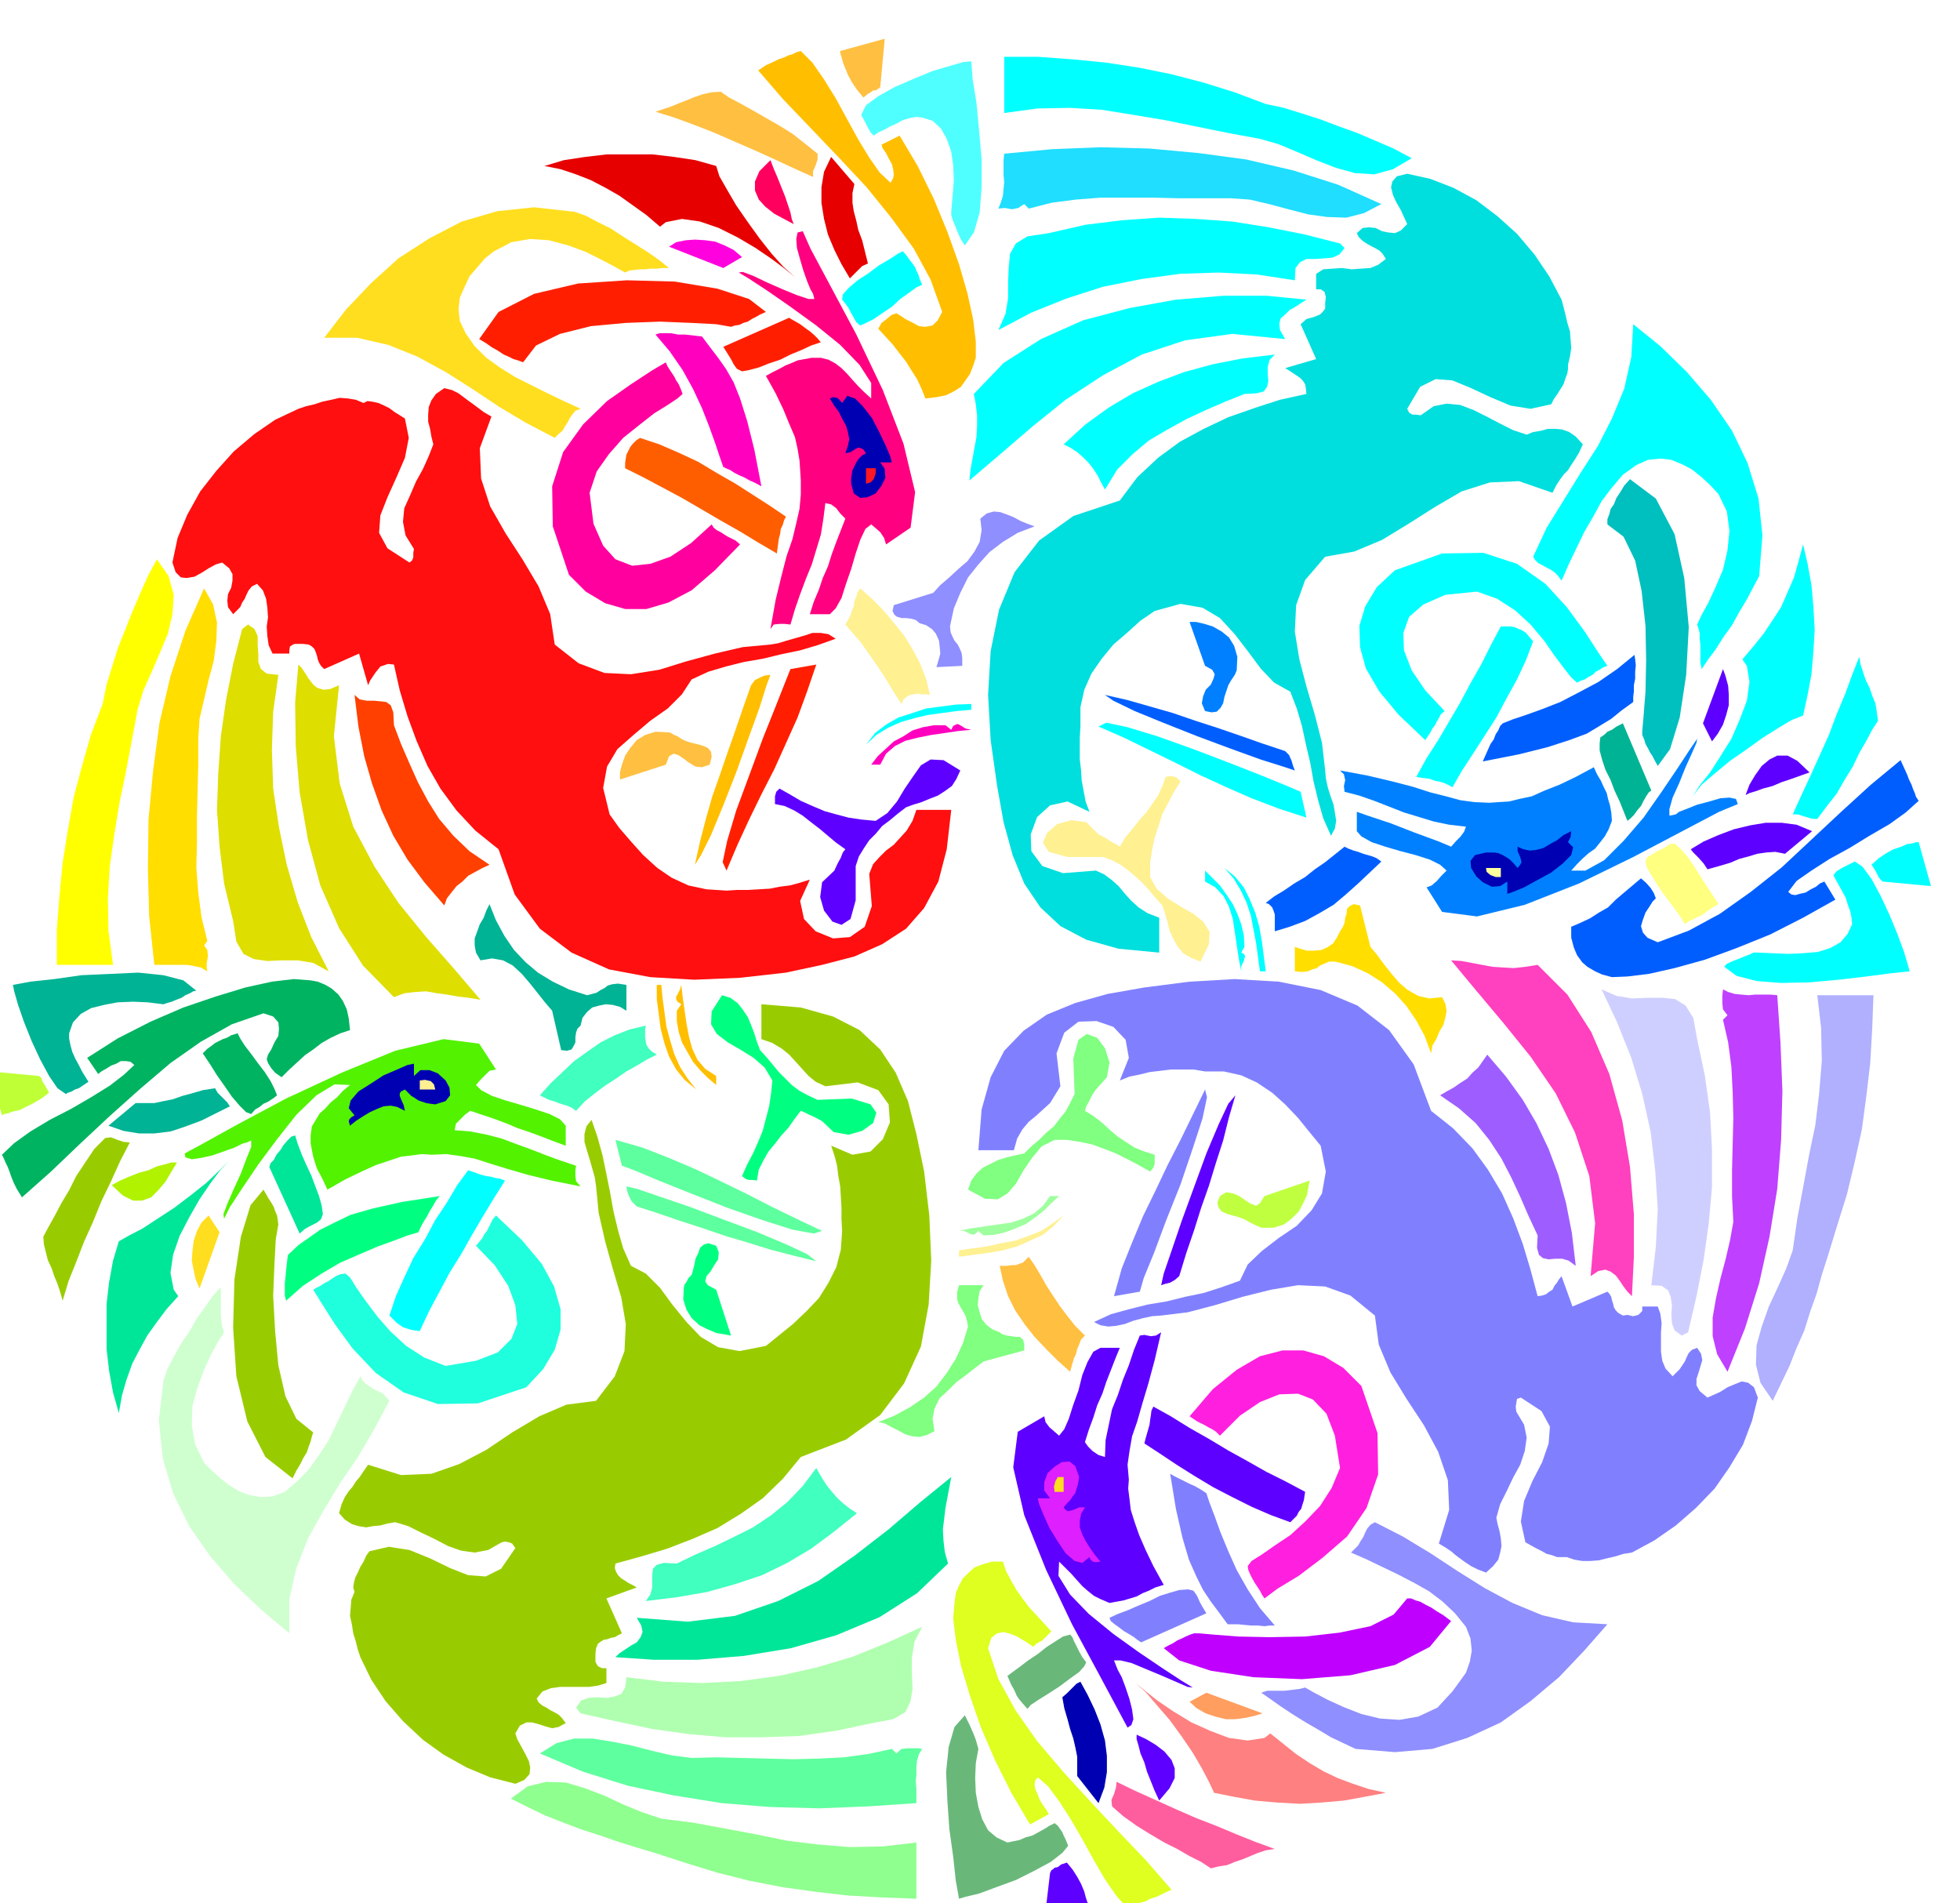 <svg xmlns="http://www.w3.org/2000/svg" fill-rule="evenodd" height="476.198" preserveAspectRatio="none" stroke-linecap="round" viewBox="0 0 3035 2947" width="490.455"><style>.brush1{fill:#0ff}.pen1{stroke:none}.brush5{fill:#0080ff}.brush6{fill:#005eff}.brush7{fill:#5e00ff}.brush8{fill:#00b394}.brush9{fill:#fff091}.brush10{fill:#0000b3}.brush13{fill:#ffde00}.brush17{fill:#ffde1f}.brush19{fill:#ff1f00}.brush20{fill:#e60000}.brush23{fill:#ffbf40}.brush24{fill:#ff00bf}.brush25{fill:#ffbf00}.brush31{fill:#8f8fff}.brush34{fill:#8080ff}.brush44{fill:#80ff80}.brush47{fill:#69b87a}.brush50{fill:#5eff9e}.brush51{fill:#9c0}.brush53{fill:#00e699}.brush55{fill:#40ffbf}.brush57{fill:#00ff80}.brush60{fill:#00b361}</style><path class="pen1 brush1" d="m1960 161 28 6 29 9 28 9 29 11 28 10 28 12 28 12 28 15-29 17-29 8-30-2-29-8-31-12-30-13-29-12-28-8-49-9-49-10-49-10-48-8-50-8-49-3-51 1-51 7V88h53l54 4 51 5 52 8 49 10 50 13 48 15 48 18z"/><path class="pen1" style="fill:#1fdeff" d="m2139 316-27 14-27 7-30-1-29-4-31-8-30-8-30-7-29-2h-80l-41-1h-80l-39 3-38 5-35 9-7-7-5 3-4 3-5 1-5 1-11-2-10 1 4-10 3-10 1-11 1-10-1-11v-23l1-10 74-7 75-3 76 2 76 7 74 10 73 17 69 22 67 30z"/><path class="pen1" style="fill:#00dede" d="m2418 464 3 11 3 12 3 13 4 13 1 13 1 13-2 13-3 13v6l-1 7-3 8-3 9-5 8-5 8-5 7-4 8-32 7-31-5-31-13-30-14-29-12-26-2-24 12-20 34 3 6 5 3h5l8 1 20-14 20-4 21 2 21 8 20 10 21 11 20 10 21 7 10-4 12-2 11-3h12l10 1 11 4 10 7 11 12-6 13-6 10-6 9-5 8-6 6-6 8-6 9-6 12-52-18-45 2-44 14-41 24-41 26-41 25-43 18-45 8-31 36-14 39-2 41 7 43 11 42 13 44 11 43 5 43 1 12 3 14 4 13 5 14 2 12 2 13-2 12-6 11-12-27-8-28-7-29-5-28-7-30-6-28-8-27-10-26-25-14-21-22-20-27-20-26-23-25-27-16-34-6-40 11-22 15-21 19-21 18-18 22-16 23-11 25-6 27v30l-1 17v34l2 17 1 16 3 16 3 16 6 16-34-16-27 6-20 18-10 27 1 26 17 23 32 11 51-4 13 6 12 9 10 9 10 12 9 10 12 11 14 9 18 7v54l-63-6-50-14-40-21-31-29-25-37-18-44-14-51-10-56-10-71-4-70 4-68 13-64 24-58 38-49 53-38 72-24 27-36 32-30 34-25 37-20 38-18 40-14 40-13 41-9-1-9-1-6-4-6-4-4-6-4-6-4-6-4-5-3 48-14-24-54 9-8 11-3 5-2 5-2 4-4 4-5v-9l1-9-2-8-6-4h-7v-24l11-7 14-1 15-1 15 2 14-1 15-1 12-5 12-9-5-8-5-5-7-4-6-3-7-4-6-4-6-6-3-6 9-8 10-1 10 1 10 5 10 2 10 1 9-4 10-10-5-11-5-11-7-12-5-11-3-12 2-9 7-8 16-4 36 8 36 14 35 19 33 25 30 27 27 32 23 34 19 36z"/><path class="pen1 brush1" d="m2075 377 7 7-8 10-11 5-13 1-13 1h-14l-10 5-7 9-1 19-59-9-59-3-60 2-59 8-60 12-56 18-55 22-51 27 11-25 4-24v-25l1-23 2-21 9-16 18-11 33-5 57-13 57-7 57-4 57 2 56 4 57 9 55 11 55 14z"/><path class="pen1 brush1" d="m2023 464-8 5-9 6-9 5-7 7-7 6-2 8 1 10 8 14-82-8-73 10-67 22-60 32-58 38-52 42-50 43-47 40 2-18 3-16 3-17 3-16 1-17v-17l-2-17-3-16 46-48 58-37 65-29 72-19 72-13 73-6h68l61 6zm701 428-9 17-10 19-12 20-11 20-13 18-12 19-12 16-10 15-2-10v-27l-1-9v-9l-2-8-2-6 7-15 11-20 11-24 11-26 7-30 3-30-4-30-13-27-13-14-13-12-15-12-15-8-17-7-17-2-19 2-18 8-21 15-17 20-16 21-13 24-14 24-12 25-12 25-11 25-6-8-5-5-6-4-6-3-7-4-6-3-5-5-3-5 21-45 26-42 26-42 27-42 22-43 19-46 11-49 3-51 42 34 41 40 37 43 33 48 24 50 17 55 6 57-5 63z"/><path class="pen1 brush1" d="m1974 549-8 8-3 11v11l1 11-2 9-5 7-11 3-19 1-30 12-30 13-30 14-29 16-29 17-25 21-24 24-19 31-6-11-5-10-7-11-7-9-9-9-9-8-11-7-10-5 34-31 36-26 37-22 40-18 40-15 44-12 46-9 50-6z"/><path class="pen1" style="fill:#00bfbf" d="m2567 1186-5-9-3-6-4-6-3-6-4-7-2-7-3-7v-6l2-23 3-38 1-49-1-53-6-54-10-47-18-37-25-19v-8l3-8 2-8 5-7 4-10 6-9 6-10 9-10 40 30 29 55 15 68 7 76-4 74-10 66-15 49-19 26z"/><path class="pen1 brush1" d="m2792 1108-18 7-20 12-24 15-25 18-26 18-23 19-21 18-14 18 11-17 16-20 16-25 17-27 13-30 11-29 4-29-4-25-7-10 17-20 16-20 14-21 13-20 10-23 10-23 7-25 7-26 7 30 6 33 3 34 2 35-2 34-3 35-6 32-7 32zm-303-77-6 2-6 4-6 3-5 5-6 3-6 4-6 2-6 3-9-8-11-14-15-20-16-23-21-25-24-22-28-18-31-11-49 5-34 15-22 19-9 25 1 27 12 31 21 31 30 32-6 5-3 6-3 5-3 6-4 5-3 6-4 6-4 6-41-39-30-36-21-36-9-33-1-33 9-30 18-30 28-26 73-26 64-1 52 17 44 31 33 36 28 38 20 31 15 22z"/><path class="pen1 brush1" d="m2374 993-11 29-14 30-16 29-16 30-18 28-18 28-17 26-15 26-7-4-7-3-7-2-6-1-8-3-7-1-8-1-6-1 16-29 18-28 17-29 17-29 16-30 17-30 15-30 15-28h15l6 1 7 3 5 2 6 4 5 6 6 7z"/><path class="pen1 brush5" d="m1906 1054-4 7-3 9-3 9-2 10-4 7-6 6-8 1-10-2-5-12 2-11 4-10 8-8 4-9 2-7-4-7-11-6-24-68h10l13 3 13 4 14 8 11 9 8 13 5 17-1 21-3 7-6 9z"/><path class="pen1 brush1" d="m2908 1116-9 14-9 17-11 19-10 21-13 21-12 21-15 19-15 20h-6l-5-1-6-2-4-1-9-3h-8l14-31 14-30 14-31 14-31 12-32 13-31 11-30 11-28 2 12 4 12 4 12 6 12 4 12 5 12 2 12 2 15z"/><path class="pen1 brush6" d="m2296 1179 4-9 4-9 4-9 5-7 3-8 4-6 3-7 4-4 15-6 21-7 25-9 28-11 29-15 30-16 29-20 27-22 1 7 1 9-1 10v11l-2 10v10l-1 8v8l-18 13-16 13-18 11-20 12-27 10-34 11-44 11-56 11z"/><path class="pen1 brush1" d="m2014 1226 9 40-43-14-42-16-41-18-39-18-40-20-39-19-39-19-39-17 12-6 33 7 46 14 56 20 55 21 51 20 39 16 21 9z"/><path class="pen1 brush6" d="m1990 1163 6 6 4 9 2 7 3 8-18-6-35-11-47-17-51-19-53-21-44-18-33-16-13-9 35 8 35 10 35 10 35 12 34 11 35 12 34 12 36 12z"/><path class="pen1 brush7" d="m2637 1120 31-84 4 11 4 15 1 14v16l-4 15-5 15-8 14-9 12-14-28z"/><path class="pen1 brush8" d="m2520 1271-6-15-6-15-8-17-6-16-8-16-5-15-4-15v-11l1-9 7-5 4-4 7-3 7-5 10-5 44 104-4 3-4 6-4 7-4 8-6 7-5 7-5 5-5 4z"/><path class="pen1 brush5" d="m2468 1188 5 11 6 10 4 9 5 10 2 9 3 10 2 11 1 13-5 13-6 11-7 9-8 10-10 7-9 8-9 9-9 10h22l29-16 30-30 31-36 28-40 25-37 19-29 11-16-1 6-7 16-10 22-10 25-10 22-5 18v10l10-2 5-4 13-5 15-6 19-5 17-5 14-1 10 2 3 8-29 12-57 30-76 40-84 41-84 33-74 18-54-7-24-38 8-3 8-7 7-8 8-8-10-9-16-8-22-7-23-6-24-7-21-7-16-9-7-8v-30l17 6 18 6 18 6 18 7 18 7 19 7 19 7 19 8 7-8 7-7 6-8 3-8-26-3-24-5-23-7-23-7-23-9-23-9-23-8-23-6-1-9 2-9-2-9-6-6 43 8 38 9 31 8 28 9 24 6 22 6 22 3 23 1 15-1 16-1 16-4 19-4 20-9 23-9 25-12 28-15z"/><path class="pen1 brush7" d="m2802 1196-14 5-14 5-15 5-14 6-15 4-11 4-10 3-6 3 6-16 9-15 10-14 12-10 12-6h16l15 8 19 18z"/><path class="pen1 brush9" d="m1828 1210-10 16-9 17-9 17-6 19-6 18-4 19-3 20v22l10 18 17 15 19 12 21 12 15 12 10 16-1 19-13 27-15-6-12-7-9-11-6-11-6-13-3-13-4-14-4-12-11-12-10-12-11-12-10-9-12-10-11-8-13-7-14-5h-55l-29-8-9-14 6-15 16-14 22-6 23 3 19 19 10 5 9 6 8 4 6 4 9-15 11-13 10-13 11-12 9-13 9-13 7-15 5-14 5-1h6l6 2 6 6z"/><path class="pen1 brush6" d="m2769 1381 5 4 6 1 7-2 9-2 8-5 8-4 6-5 7-3 17 28-50 28-51 26-52 21-49 18-47 13-40 9-33 4-24 1-15-4-11-5-12-7-8-7-8-11-5-12-4-15v-17l14-6 15-7 14-9 14-8 12-12 13-11 13-11 13-11 8 7 7 8 5 8 3 8-5 5-5 8-6 9-4 11-3 10 3 10 7 8 16 7 48-18 48-26 48-34 48-38 46-43 46-43 46-42 46-38 5 11 5 11 3 8 4 8 2 6 3 7 2 6 4 6-20 18-25 18-31 18-31 19-31 17-28 18-23 16-13 17z"/><path class="pen1 brush7" d="m2764 1322-15-3-14 1-14 2-13 4-15 4-14 6-17 5-18 5-6-9-8-9-8-8-4-5 20-12 23-10 24-9 25-6 24-4h25l23 3 24 10-42 35z"/><path class="pen1 brush10" d="m2433 1287-1 9-4 8 8 8-3 12-13 13-18 14-22 12-20 11-17 7-9 3v-19l-11 7-13 1-14-7-10-9-8-13-1-11 7-9 17-4h13l6 1 7 3 5 3 6 4 6 6 6 7 4-5 2-4-1-4-1-4-4-9v-7l9 4 10 2 10-1 11-3 10-6 11-6 10-8 12-6z"/><path class="pen1 brush6" d="m2139 1334-18 17-18 17-19 17-19 16-22 13-22 12-24 9-23 7v-26l-2-6-2-5-5-5-5-2 13-10 15-9 16-11 17-10 15-12 16-11 15-12 15-12 6 3 8 3 7 2 8 3 7 2 7 2 7 3 7 5z"/><path class="pen1" style="fill:#ffff80" d="m2661 1400-9 5-7 5-6 4-5 4-6 2-5 3-7 3-7 5-6-10-8-11-10-14-10-13-10-15-8-13-7-12-2-9 3-7 9-5 6-4 7-3 7-4 8-5 6 1 10 9 11 13 12 18 10 16 11 17 8 12 5 8z"/><path class="pen1 brush1" d="M1960 1504h-9l-3-22-3-22-4-21-4-21-7-21-9-19-11-18-14-16 16 13 14 17 9 18 9 22 6 21 4 23 3 23 3 23z"/><path class="pen1" style="fill:#ffff9e" d="M2324 1358h-8l-8-3-6-5-1-6h23v14z"/><path class="pen1 brush1" d="m2957 1504-29 3-38 5-43 5-44 4-45 1-38-3-31-8-19-14 3-4 6-3 7-3 8-3 7-3 8-3 6-3h7l23 1 24 1 23-1 23-2 19-6 16-9 11-13 7-15-1-10-2-10-4-11-3-10-6-11-5-9-5-9-3-6 5-6 10-6 10-5 8-4 12 8 14 19 14 26 14 30 12 29 10 27 6 20 3 11zm-1030-38-5 9 4 2 2 3-1 4-1 4-4 8v8l-4-21-3-20-3-20-3-20-6-19-8-16-13-14-16-9v-17l11 11 12 12 10 14 10 15 7 15 6 16 4 17 1 18zm1044-162 19 68-75-7-4-4-2-3-2-4-2-4-3-5-4-6 11-10 12-8 11-6 12-4 9-4 8-1 6-2h4z"/><path class="pen1 brush13" d="m2122 1466 10 12 11 15 11 14 13 15 13 11 16 9 17 4 20-2 5 10 2 11-2 11-3 11-6 10-5 12-6 10-2 12-10-27-13-24-15-22-17-19-21-18-22-14-24-11-26-7h-10l-7 3-7 3-5 4-7 2-7 3-9 1-11-1v-38l8 3 11 3h11l11-1 9-4 9-6 6-9 5-10 4-6 3-7 1-8 2-6 1-8 4-4 6-3 10 2 16 64z"/><path class="pen1" style="fill:#ff0" d="m159 1090 6-30 9-29 9-29 11-27 11-28 12-28 12-27 14-26 18 26 8 29-2 30-7 30-12 29-13 30-13 29-9 30-9 48-9 48-10 48-8 49-7 49-3 50 1 51 7 52H88v-54l4-52 5-52 8-50 9-51 13-49 14-49 18-47z"/><path class="pen1 brush13" d="m316 911 14 25 6 28-1 28-4 31-8 30-7 30-7 30-2 31v39l-1 41-1 39v41l-1 39 3 39 5 38 9 37-5 7 5 7 1 10-1 5-1 6v6l1 6-10-6-10-2-11-2h-51l-8-75-2-74 1-76 7-75 10-75 17-72 23-70 29-66z"/><path class="pen1" style="fill:#ff0f0f" d="m462 633 12-4 13-3 12-4 14-3 13-3 13 1 12 2 12 5 6-3 8 1 9 2 9 4 8 4 8 6 8 5 8 5 6 30-6 31-13 30-14 31-11 28-2 27 13 24 34 22 4-3 2-5v-7l1-6-13-21-4-21 2-21 9-20 9-21 11-20 9-20 7-18-3-12-2-12-3-11v-11l1-12 4-10 7-10 13-9 12 3 10 5 8 6 8 6 7 5 8 6 8 6 12 7-18 49 2 47 14 43 24 42 26 40 25 42 18 43 7 47 37 29 40 15 41 2 44-7 42-13 44-12 43-10 43-4 12-2 13-4 14-4 14-4 12-4h13l12 2 11 7-28 10-27 8-29 6-29 7-29 5-28 7-27 8-26 12-15 23-22 22-27 19-26 22-25 22-16 27-6 33 10 41 15 21 19 22 18 20 22 20 22 15 26 12 28 6 31 2 16-1h17l17-1 17-1 15-3 16-2 15-4 16-5-15 33 6 28 18 19 27 11 26-2 23-16 11-32-4-50 6-15 10-11 10-10 12-9 10-11 10-11 9-15 6-17h54l-7 61-13 50-22 41-28 32-37 24-43 19-50 13-56 12-71 8-71 3-68-4-64-12-58-26-49-37-39-53-25-70-36-29-29-31-25-34-20-35-17-39-14-38-12-40-9-40-9-1-6 2-6 2-4 5-4 5-4 6-4 6-3 7-14-49-54 24-5-5-3-5-2-5-1-5-2-6-2-5-4-4-5-3-9-1h-13l-4 2-3 2-1 6v5h-26l-6-13-2-14-1-15 2-14-1-15-2-14-5-13-9-10-8 4-5 6-3 6-3 7-4 6-3 7-5 5-6 6-8-11-1-10 1-10 5-10 2-11v-10l-5-9-11-9-10 3-11 6-11 7-11 6-12 2-9-1-8-8-5-15 8-38 15-36 20-36 25-32 27-30 32-27 32-22 36-17z"/><path class="pen1" d="m375 974 9-7 10 7 5 11v14l1 14v12l4 11 9 7 18 2-8 57-2 59 2 60 9 60 12 58 17 58 21 54 27 53-24-13-24-4h-25l-22 1-21-3-16-8-11-19-5-32-14-58-7-57-4-57 2-57 4-57 8-56 11-56 14-54zm87 55 5 5 6 9 5 8 7 9 6 5 10 3 10-1 14-6-8 79 9 73 21 67 33 62 37 56 43 53 43 49 41 48-18-3-17-2-17-3-15-2-17-3-17 1-17 2-16 6-48-49-37-58-29-66-19-70-13-74-6-71-1-68 5-59z" style="fill:#dede00"/><path class="pen1 brush17" d="m890 328 17 6 19 10 20 10 20 13 19 12 19 12 17 12 15 12h-10l-10 1h-9l-8 1h-9l-8 1-8 1-6 3-16-9-21-11-24-12-27-10-30-8-29-2-29 5-27 14-14 11-12 14-12 14-8 17-7 16-2 18 2 18 9 19 14 20 18 18 21 15 24 15 24 12 26 13 25 12 26 12-8 3-5 6-4 6-3 6-4 6-4 7-6 5-6 6-44-23-42-25-42-28-41-26-44-24-45-18-48-11h-51l34-44 39-41 42-38 48-31 50-26 55-16 57-6 63 7z"/><path class="pen1" style="fill:#ff4000" d="m549 1076 8 7 11 2h11l11 1 8 1 7 5 4 11 1 20 11 29 13 30 13 29 16 30 17 27 22 26 25 24 31 21-11 5-11 6-11 6-9 9-9 7-8 10-7 9-4 11-31-36-26-35-22-37-18-39-15-42-12-42-9-46-6-49z"/><path class="pen1 brush19" d="m1186 483-9 4-7 4-6 3-6 4-7 2-6 3-7 1-6 2-23-4-38-2-49-2-53 2-54 5-48 12-37 18-20 26-8-3-7-2-8-4-7-3-9-6-9-5-10-7-10-6 30-42 55-28 68-16 76-5 74 2 66 11 49 16 26 20z"/><path class="pen1 brush20" d="m1109 257 5 16 12 21 14 24 18 26 18 25 19 24 18 20 18 16-16-13-20-15-25-17-27-16-30-15-29-10-28-4-25 5-9 7-21-18-21-15-21-15-21-12-23-12-23-9-24-8-25-5 30-9 33-5 34-4h70l34 4 33 5 32 9z"/><path class="pen1" style="fill:#ff009e" d="m1031 561 2 5 3 5 4 6 4 6 3 6 4 6 3 7 3 8-8 7-15 10-21 13-23 18-25 20-22 25-19 27-11 33 6 48 15 34 19 21 26 10 28-3 31-11 32-21 32-29 3 5 5 4 6 3 6 4 5 3 6 3 6 3 7 6-39 40-36 31-36 19-34 10h-33l-31-9-30-18-26-26-25-75-1-62 17-53 31-43 37-36 37-26 32-21 22-13z"/><path class="pen1" style="fill:#ff5e00" d="m991 678 30 10 30 13 30 14 30 18 28 16 28 18 25 16 25 17-3 6-2 7-3 6-1 8-2 7-1 8-1 7-1 8-29-17-28-17-30-17-29-17-31-18-30-16-30-16-28-14v-8l1-7 1-6 3-6 3-6 4-5 5-5 6-4z"/><path class="pen1 brush23" d="m1055 1144 6 3 9 3 9 2 10 3 7 3 5 6 1 8-3 12-12 4-10-1-10-6-8-6-9-6-7-2-7 4-5 13-71 23v-11l3-12 5-14 8-12 10-12 13-8 16-5 21 1 3 1 5 3 5 2 6 4zm61-1002 13 9 17 9 18 10 21 12 21 12 21 13 19 15 20 16v9l-3 9-4 9v9l-31-14-30-14-31-14-30-13-32-14-31-12-30-11-29-9 12-4 12-4 12-5 13-5 12-5 12-4 13-3 15-1z"/><path class="pen1 brush24" d="m1179 753-9-5-9-4-9-5-7-3-8-4-6-4-7-3-4-2-6-17-7-21-9-25-11-28-14-30-16-29-20-29-22-26 6-2h18l11 2h10l10 1 8 1 9 1 12 16 13 17 12 17 12 21 10 25 11 35 11 44 11 57z"/><path class="pen1 brush19" d="m1224 1036 40-7-14 41-15 41-18 40-18 40-20 39-19 39-18 39-17 40-6-13 7-33 14-47 20-54 21-57 20-50 15-38 8-20z"/><path class="pen1 brush25" d="m1163 1061 6-8 8-4 7-3 9-1-6 16-11 35-17 47-19 53-20 51-19 46-16 32-9 14 8-36 9-35 10-35 12-34 12-35 12-34 12-35 12-34z"/><path class="pen1" style="fill:#ff00de" d="m1120 415-84-33 11-7 15-3 14-1 16 1 15 2 15 6 14 7 13 11-29 17z"/><path class="pen1 brush19" d="m1271 530-15 5-15 7-17 7-16 8-18 6-15 6-15 4-11 2-8-4-5-7-3-6-3-5-5-8-5-8 102-45 3 2 7 4 7 4 8 6 7 5 7 6 5 5 5 6z"/><path class="pen1" style="fill:#ff0080" d="m1186 582 11-6 10-5 9-5 10-4 9-4 11-2 11-2h14l12 3 11 6 9 7 9 9 7 8 9 10 9 9 12 11v-24l-18-28-30-31-37-30-40-29-36-25-29-19-15-9 6-1 16 6 21 10 25 11 22 9 18 6h9l-2-8-4-7-5-12-6-17-5-17-5-18-1-14 2-10 8-2 12 27 31 58 40 75 41 86 32 83 18 75-7 55-38 26-3-10-6-9-8-7-6-5-9 7-8 17-7 21-7 24-8 23-7 22-9 16-9 9h-31l6-19 8-19 6-18 8-18 6-19 7-19 7-18 7-18-8-8-6-8-8-6-9-2-3 24-4 25-7 23-7 23-9 22-9 24-8 23-7 24-9-1h-8l-9 1-5 7 8-45 9-37 8-31 9-26 6-25 5-22 2-22v-22l-1-16-1-15-3-18-4-18-9-21-9-22-12-25-15-27z"/><path class="pen1" style="fill:#ff005e" d="m1193 248 5 13 6 14 6 15 6 15 4 12 4 12 2 10 3 8-15-8-15-8-14-11-10-11-6-14v-14l7-16 17-17z"/><path class="pen1 brush7" d="m1207 1221 16 9 17 10 18 8 19 8 18 5 19 5 20 3 22 2 18-12 15-18 12-20 13-19 12-17 15-9 20 1 26 16-6 13-7 11-11 8-11 7-13 5-12 5-13 4-11 4-13 10-12 10-12 9-10 12-10 10-8 12-8 13-5 15v53l-8 29-14 9-14-5-13-17-6-21 3-23 19-18 5-11 5-9 3-8 4-5-14-10-12-10-13-11-13-10-14-11-13-8-15-7-15-3v-12l2-7 5-5z"/><path class="pen1 brush25" d="m1379 283 4-7 1-6-1-8-2-8-5-9-4-8-5-7-2-6 28-14 28 47 25 51 21 51 18 50 13 45 9 41 4 34v25l-4 12-5 13-7 10-7 10-11 7-12 6-15 3-17 2-6-15-7-15-9-14-8-13-11-14-10-13-11-12-11-12 5-9 8-6 7-6 8-3 5 3 9 6 10 5 11 6 10 1 11-2 8-8 7-13-18-50-26-48-35-48-38-47-44-47-43-45-43-45-38-44 12-8 11-5 8-4 9-3 6-3 7-2 6-3 7-2 18 18 18 26 18 29 18 33 17 31 17 28 16 23 17 16z"/><path class="pen1 brush20" d="m1323 285-3 14v15l2 13 4 15 3 14 6 16 4 16 5 20-9 4-8 8-7 7-4 4-13-22-11-22-10-24-6-24-4-25v-24l4-24 11-23 36 42z"/><path class="pen1 brush10" d="m1285 617 5-2 6 1 4 3 4 5 8-11 12 4 12 12 14 18 11 21 10 21 7 16 3 11h-18l7 10 1 14-6 12-9 12-13 6-11 1-10-7-4-15v-8l1-7 1-6 3-6 3-6 4-6 5-5 6-3-4-6-4-2-4-1-4 2-8 5-8 2 4-12 2-10-2-11-3-10-6-11-5-10-8-11-6-10z"/><path class="pen1 brush9" d="m1332 911 17 15 18 18 16 19 17 21 13 21 12 23 9 23 6 25-7-1h-6l-6-1-6 1-6 1-5 3-5 4-3 7-10-15-9-15-10-16-10-15-12-17-11-16-13-15-12-14 4-7 4-7 2-7 3-7 1-8 3-7 2-7 4-6z"/><path class="pen1 brush1" d="m1398 389 6 7 5 7 4 5 4 6 2 5 3 6 2 7 4 9-9 4-11 8-14 10-13 12-15 10-13 9-12 6-9 4-6-5-5-9-4-7-3-6-5-7-5-6 1-8 9-10 14-12 17-11 16-12 17-10 12-8 8-4zm106 701v9l-23 2-22 3-22 3-21 5-21 6-20 9-18 11-16 15 14-18 17-13 19-11 22-7 21-7 23-3 23-3 24-1z"/><path class="pen1" style="fill:#ff1721" d="M1356 725v8l-3 9-5 5-7 2v-24h15z"/><path class="pen1" style="fill:#4fffff" d="m1504 95 2 27 6 37 4 42 4 46v43l-3 39-9 31-14 20-4-6-3-5-3-7-3-7-3-8-3-7-2-7v-5l2-24 2-24-1-24-3-21-7-20-9-16-13-12-16-5-10-1-10 2-10 3-9 5-11 5-9 5-9 4-7 5-5-5-5-9-3-6-3-6-3-5v-2l7-14 19-14 25-14 30-13 29-12 27-8 21-6 12-1z"/><path class="pen1 brush24" d="m1464 1123 9 7 3-6 4-2 3-1 4 2 8 5 9 2-21 2-20 3-21 3-20 4-20 5-16 8-14 12-9 17h-14l10-13 13-12 12-11 15-8 14-9 16-5 17-3h18z"/><path class="pen1 brush23" d="m1301 79 69-19-7 75-4 3-3 2h-4l-4 3-5 3-6 5-10-12-8-12-6-11-4-10-4-10-2-8-2-6v-3z"/><path class="pen1 brush31" d="m1445 918 11-12 14-12 14-13 14-12 11-15 8-15 3-18-2-18 10-8 11-3 10 1 11 4 10 4 11 6 10 4 11 4-26 10-23 14-21 16-17 19-16 20-12 24-10 24-6 28 1 9 3 7 3 6 5 6 3 6 3 7 1 8v12l-40 2 3-10 3-11-1-11-1-9-5-11-6-7-9-6-10-3-6-5-7-2-8-1h-7l-7-2-4-3-3-6 2-9 61-19z"/><path class="pen1" style="fill:#b0b0ff" d="m2830 1946-9 28-8 29-10 28-9 29-12 27-11 28-13 27-13 27-19-28-7-28 1-30 8-29 11-31 14-30 13-29 10-28 7-49 9-48 9-49 10-48 6-50 4-49-1-51-6-51h87l-2 53-3 52-6 51-7 52-11 50-12 50-15 48-15 49z"/><path class="pen1" style="fill:#bf40ff" d="m2675 2124-16-27-7-28v-29l5-29 7-31 8-30 7-30 5-28-2-40v-40l1-41 1-40-1-40-2-39-5-38-8-35 7-7-7-9-1-10v-11l1-10 8 4 10 3 10 1 12 1 10-1h23l11 1 5 73 3 75-2 76-6 76-12 74-16 72-22 70-27 67z"/><path class="pen1 brush34" d="m2527 2404-13 2-13 4-13 3-12 3-13 1h-13l-12-2-12-4h-15l-8-3-8-2-9-5-8-4-9-5-7-4-7-32 5-32 13-31 15-29 10-29 2-26-13-24-32-21-6 2-1 6-1 6 1 8 12 20 4 20-3 21-7 21-11 20-10 21-10 20-6 21 2 10 3 11 2 11 1 12-2 10-3 11-8 10-11 10-13-5-10-5-9-6-7-5-8-6-7-6-9-6-10-6 16-52-2-46-15-44-22-41-27-41-25-41-18-43-6-45-38-31-39-14-42-2-42 7-44 11-43 13-42 11-41 5-14 1-14 3-15 4-13 5-14 3-12 1-12-2-10-5 26-12 29-8 28-7 30-5 28-7 29-6 28-9 28-10 12-25 22-21 26-20 28-19 23-24 16-26 6-34-8-40-18-22-17-21-20-21-20-18-24-16-24-11-27-6h-29l-18-3h-35l-16 2-17 2-16 4-15 3-15 6 14-35-5-28-19-20-26-9-28 1-22 17-12 32 6 51-8 13-8 13-11 10-11 10-11 9-10 12-8 14-5 18h-55l5-63 14-50 21-41 30-31 36-25 44-18 50-14 57-10 70-9 70-4 68 4 65 13 57 24 49 38 38 53 27 72 34 27 30 31 24 33 22 37 17 38 15 40 12 40 11 41 7-1 6-2 5-4 5-3 3-6 4-5 3-5 4-5 17 47 54-23 3 3 3 5 1 5 2 6 1 5 3 5 4 4 7 4 7-1 9 2 8-2 6-6v-7h24l4 11 2 15-1 14v30l2 14 5 12 11 12 6-6 5-5 4-6 4-6 3-7 3-6 5-5 8-3 6 9 2 10-3 10-3 10-3 9v10l5 9 12 10 9-4 11-5 11-7 12-5 10-4 10 2 9 7 6 16-9 36-14 37-21 35-23 33-29 30-31 27-33 23-35 19z"/><path class="pen1" style="fill:#cfcfff" d="m2614 2063-10 5-11-8-4-11-1-14 1-13-2-14-4-10-10-7-16-1 7-59 3-59-4-60-7-59-13-59-17-56-22-55-24-51 23 10 24 4 24-1h24l19 2 16 10 12 19 6 33 12 57 8 57 3 57v58l-5 56-8 57-11 56-13 56z"/><path class="pen1" style="fill:#ff40bf" d="m2527 2007-7-7-6-8-6-9-6-8-8-6-8-3-11 2-12 8 7-82-9-73-22-67-30-61-39-57-42-52-42-50-39-47 16 1 16 3 16 3 16 3 16 1 17 1 18-2 19-3 46 46 37 58 28 65 20 72 12 72 6 73v66l-3 61z"/><path class="pen1 brush31" d="m2099 2708-19-9-19-9-20-12-19-11-21-13-18-12-17-12-13-9 9-3h27l8-1 8-1 8-1 8-2 14 8 21 11 24 11 28 11 29 7 30 2 29-5 30-14 11-12 12-13 11-15 10-14 6-17 3-17-2-19-7-18-17-21-19-18-21-16-23-13-25-13-25-12-25-12-23-10 6-6 5-5 4-7 4-6 3-7 3-6 5-6 7-4 43 22 43 26 41 27 43 27 43 23 46 19 48 11 53 3-36 41-39 41-44 37-46 33-52 24-54 17-58 5-61-5z"/><path class="pen1" style="fill:#9e5eff" d="m2440 1960-11-8-10-3h-11l-10 1-9-2-6-5-3-11 1-19-14-30-13-30-14-30-15-29-19-29-21-26-26-23-29-20 10-6 11-6 10-7 11-7 8-9 9-8 7-10 7-10 29 34 26 36 21 36 19 40 15 40 12 44 9 46 6 51z"/><path class="pen1" style="fill:#bf00ff" d="m1802 2552 7-4 8-4 6-4 7-3 6-3 7-3 6-2h7l23 2 38 3 49 1 55-1 53-6 48-10 36-18 21-25h6l7 3 7 2 9 5 8 4 9 6 10 6 12 9-33 40-54 28-69 16-75 6-75-3-66-10-49-16-24-19z"/><path class="pen1" style="fill:#ff8080" d="m1880 2776-8-17-11-21-14-24-17-25-19-26-19-22-18-21-16-14 14 11 20 16 25 17 28 17 29 13 29 11 29 4 26-4 9-7 20 16 20 16 21 14 22 13 21 10 24 9 24 8 27 6-32 6-33 6-34 3-34 2-36-2-34-3-33-6-30-6z"/><path class="pen1" style="fill:#ff1fde" d="m1958 2475-4-6-3-6-4-6-4-6-4-7-3-6-3-7-1-6 6-8 16-10 20-14 24-16 23-21 23-24 18-28 13-31-8-50-13-34-21-22-23-9-29 1-30 12-31 21-31 31-6-6-6-4-6-3-5-3-6-3-6-3-6-4-6-4 36-42 37-30 36-21 35-9h32l32 9 30 18 28 28 25 73 1 64-18 52-30 44-38 33-37 28-33 20-20 15z"/><path class="pen1 brush7" d="m1998 2357-30-11-30-13-30-15-29-15-30-18-27-17-27-18-23-15 2-8 2-7 2-7 2-7 1-8 1-6 1-8 3-6 27 15 29 18 30 17 30 18 29 16 30 17 30 15 30 16-1 6-1 7-2 6-2 7-4 5-3 6-5 5-5 5z"/><path class="pen1" style="fill:#bfff40" d="m1934 1892-7-4-8-3-10-3-8-2-9-4-5-6-2-8 4-10 10-6 11 2 9 4 10 7 8 5 8 3 6-4 7-11 70-24-2 10-2 12-6 13-7 13-11 11-12 9-16 5h-19l-9-4-10-5z"/><path class="pen1" style="fill:#ff5e9e" d="m1875 2893-15-10-18-9-19-11-20-10-22-13-21-13-21-15-17-15-1-10 4-9 3-10 1-9 29 14 31 14 31 14 32 14 31 12 31 13 30 12 30 11-14 2-12 4-12 5-12 5-12 4-12 5-13 2-12 3z"/><path class="pen1 brush34" d="m1812 2282 7 4 8 4 8 4 8 4 7 3 7 4 5 3 6 4 5 15 8 21 9 25 12 29 13 29 17 30 19 29 23 27h-8l-8 1-10-1h-10l-11-1-10-1h-16l-14-19-12-16-12-18-10-20-12-27-10-34-10-44-9-55zm-47-282-40 7 12-43 16-40 17-41 19-39 19-40 20-39 19-39 19-39 3 12-7 33-15 46-19 56-22 55-19 51-16 39-6 21z"/><path class="pen1 brush7" d="m1826 1976-7 6-7 4-8 2-6 2 4-18 12-35 16-47 19-52 19-52 19-45 15-32 11-13-10 34-9 36-11 34-11 36-12 34-11 35-12 35-11 36z"/><path class="pen1" style="fill:#ff9e5e" d="m1868 2621 87 32-13 4-14 3-15 2h-15l-16-4-15-5-14-8-11-10 26-14z"/><path class="pen1 brush34" d="m1718 2505 13-6 16-6 16-7 17-7 16-8 16-5 14-4 14-1 8 2 5 7 2 4 3 7 4 7 6 10-101 45-6-4-5-4-8-5-7-4-8-6-7-5-6-5-2-5z"/><path class="pen1 brush7" d="m1802 2454-13 4-10 5-10 4-9 5-10 3-10 3-11 2-11 2-14-6-10-5-10-8-8-7-9-10-8-9-10-10-9-9-1 22 18 29 29 30 38 31 39 28 37 25 29 19 18 11-8-1-16-7-23-10-24-10-24-10-17-4h-10l4 10 2 5 6 11 6 16 6 18 4 16 2 15-3 9-6 4-15-28-30-56-41-76-40-84-34-85-17-74 7-55 41-24 2 9 6 8 7 6 8 7 8-10 7-16 7-22 8-22 6-24 8-20 9-16 11-6h30l-7 17-7 18-7 18-6 18-8 18-6 19-7 19-6 19 5 7 7 7 9 6 10 3 1-26 5-24 5-24 9-22 8-24 9-22 8-24 9-22 7-1 10 2 8-1 8-5-10 43-10 37-9 30-8 28-8 23-4 23-3 21 2 23-1 14 2 16 2 17 6 19 7 20 10 23 12 25 16 29zm-7 334-7-15-6-15-6-15-4-14-6-14-3-12-3-10v-7l15 7 15 9 13 10 11 13 5 13v15l-8 16-16 19z"/><path class="pen1 brush44" d="m1781 1814-18-10-17-9-18-9-18-7-19-7-19-4-20-3h-19l-20 10-15 18-13 19-12 21-13 15-15 9-20-1-26-14 5-14 8-11 10-9 12-6 12-6 13-4 13-3 14-3 11-11 12-10 11-11 12-10 9-12 9-11 7-13 7-14-2-55 8-29 13-9 16 6 12 16 7 22-4 23-17 19-6 9-5 10-4 7-2 7 13 8 13 10 12 11 13 11 12 8 14 9 15 6 16 5v14l-2 6-5 6z"/><path class="pen1" style="fill:#deff1f" d="m1607 2752-4 5-1 6 1 7 4 9 3 8 5 8 5 7 4 7-29 16-29-49-25-50-22-51-17-49-14-47-8-40-4-33 2-24 2-15 5-12 6-11 9-9 9-8 13-5 14-4h17l5 15 8 15 8 14 10 14 9 12 12 13 11 12 12 13-7 7-7 7-9 5-5 5-7-5-8-5-10-6-10-4-11-3-10 2-9 7-5 16 16 48 27 49 33 47 40 47 42 46 43 46 43 45 40 46-13 6-10 5-10 3-7 4-8 2-6 3-6 3-6 5-19-21-18-26-18-31-17-31-18-31-18-28-17-23-16-14z"/><path class="pen1 brush10" d="M1668 2750v-30l-3-15-3-13-5-15-4-15-5-17-3-17 7-6 8-8 7-7 6-3 11 20 11 23 9 23 7 25 3 24v25l-4 24-9 24-33-42z"/><path class="pen1" style="fill:#de1fff" d="m1704 2418-7 1-5-1-4-4-1-3-11 9-12-3-14-12-12-18-13-21-9-20-7-17-2-9h19l-9-12v-13l5-14 11-10 11-7 12-1 9 7 6 17-1 6-1 6-2 6-2 7-4 5-4 6-5 5-5 6 3 4 4 2 4-1 4-1 9-4h9l-6 10-2 11v10l4 11 5 10 7 11 7 10 9 11z"/><path class="pen1 brush23" d="m1657 2124-19-17-18-18-18-19-15-19-15-22-11-22-8-24-5-23h12l6-1h7l5-2 6-2 4-4 5-5 9 13 9 15 9 16 11 17 10 15 12 16 12 15 15 15-6 6-3 8-3 7-2 8-3 6-2 7-2 7-2 7z"/><path class="pen1 brush47" d="m1591 2646-8-9-5-6-4-6-2-5-3-6-3-5-3-7-3-7 8-6 11-8 13-10 15-10 14-11 14-9 11-7 11-3 2 2 2 3 2 5 3 6 3 6 3 6 4 7 6 8-3 6-8 9-14 10-16 12-17 11-16 10-12 8-5 6z"/><path class="pen1 brush9" d="M1485 1946v-10l21-3 22-3 22-5 22-4 20-7 20-8 17-11 18-13-15 16-17 14-20 9-20 9-22 6-23 4-23 3-22 3z"/><path class="pen1 brush17" d="m1633 2310-1-8 2-8 4-7h9v23h-14z"/><path class="pen1 brush47" d="m1485 2940-5-28-4-37-6-43-3-44-2-44 4-39 9-31 16-18 1 2 3 6 3 6 4 9 3 7 3 8 2 7 2 7-4 22-1 23 1 23 4 22 6 19 9 17 13 11 17 8 9-2 10-2 9-4 11-3 9-5 9-5 8-5 8-4 5 4 7 10 2 5 3 6 2 5 2 5-9 11-18 14-26 14-28 14-30 11-27 10-21 5-10 3z"/><path class="pen1" style="fill:#9eff9e" d="m1523 1913-8-7-4 4-3 2-4-1-3-1-8-4h-8l18-4 21-3 21-3 21-3 18-6 17-8 14-12 11-15h14l-12 11-12 12-13 10-14 10-16 7-16 6-17 4-17 1z"/><path class="pen1 brush7" d="m1687 2957-70 19 9-76 2-4 3-2 2-2 5-1 5-4 9-3 9 11 7 11 6 11 5 12 2 8 3 9 1 6 2 5z"/><path class="pen1 brush44" d="m1523 2108-13 10-14 11-15 11-13 13-13 12-8 16-3 16 3 19-12 6-11 3-11-1-11-3-11-6-10-5-11-6-10-2 25-10 24-13 22-15 19-17 16-21 14-22 11-24 8-26-2-10-2-7-4-7-3-5-4-7-2-7v-10l3-11h38l-6 9-2 11-1 11 3 11 3 10 7 9 9 7 12 5 4 3 7 2 7 1 8 1h5l5 4 2 7v10l-63 17z"/><path class="pen1" style="fill:#8fff8f" d="m1017 2870-30-9-29-9-29-10-28-9-29-11-28-11-27-13-26-13 26-19 29-7 30 1 30 9 29 11 30 14 29 12 30 10 48 6 49 9 48 9 49 10 48 6 50 4 51-1 52-6v87l-54-2-52-3-52-6-50-7-51-10-48-12-49-15-46-15z"/><path class="pen1 brush50" d="m836 2715 26-16 27-7h29l31 5 30 6 31 8 30 7 31 4 38-1 40 1 39 1 41 1 39-1 39-2 37-5 37-8 7 7 8-7 10-1h16l6 1-5 8-3 10-1 10v12l-1 10 1 12v22l-75 5-75 3-76-2-75-6-75-12-71-15-70-22-66-28z"/><path class="pen1 brush51" d="m558 2566-4-12-3-12-4-13-2-13-3-14 1-12 1-13 5-12-2-7 1-7 2-8 4-8 4-9 5-8 4-9 5-7 30-7 32 5 32 13 31 15 28 11 27 2 24-12 22-32-5-7-5-2-6-1-5 1-21 12-21 4-21-3-20-7-21-11-21-10-20-10-20-6-12 2-11 3-11 1-11 2-12-2-10-3-11-7-9-10 4-14 5-11 6-9 6-7 5-8 6-7 6-9 7-10 51 16 47-2 43-15 42-22 40-27 42-25 42-18 46-6 29-38 15-39 2-42-7-41-13-44-12-43-10-44-4-41-2-14-4-14-4-14-4-13-4-14v-12l3-12 8-10 9 26 8 29 6 29 6 30 5 28 7 29 8 28 12 27 23 12 22 22 19 26 22 27 22 23 27 16 33 6 41-8 21-17 21-17 21-20 19-20 15-24 12-24 7-27 2-29-1-18v-18l-1-17-1-16-3-17-2-16-4-15-5-15 33 14 28-5 19-19 11-26-2-28-16-22-32-12-50 6-15-7-11-9-10-11-9-10-11-12-11-9-15-9-17-6v-54l61 5 50 14 41 21 32 30 24 36 19 44 13 51 12 58 8 68 3 70-4 68-12 65-26 57-37 49-53 38-70 27-28 34-31 30-34 24-36 22-39 17-39 15-40 12-40 11-1 7 2 6 3 5 5 5 5 3 6 4 6 3 7 4-47 17 24 54-6 3-5 3-6 1-5 2-6 1-5 3-4 3-3 7-1 9v12l2 4 2 3 6 3h7v23l-13 4-14 2h-45l-14 2-13 5-9 11 3 6 6 5 6 3 6 4 6 3 7 4 5 5 6 8-11 6-10 2-11-3-9-3-11-3h-9l-10 5-7 12 3 9 6 11 6 11 6 12 2 10-1 10-8 9-14 6-39-10-36-15-36-20-32-23-31-29-27-31-22-33-17-35z"/><path class="pen1" style="fill:#b0ffb0" d="m899 2653-7-9 8-11 11-4 14-1 14 1 12-2 11-4 6-10 2-16 58 7 59 2 59-3 60-8 58-13 57-17 54-22 53-24-12 23-4 25v24l1 24-3 19-8 17-19 11-32 6-57 12-57 8-57 2h-57l-57-5-57-8-56-12-54-12z"/><path class="pen1 brush53" d="m953 2566 6-6 9-6 9-6 9-5 6-8 3-8-2-10-7-12 79 6 73-9 67-23 62-31 56-39 53-41 49-42 48-39-3 16-3 16-3 16-2 17-2 16 1 18 2 17 5 18-48 46-58 37-67 28-70 20-73 12-72 6h-67l-60-4z"/><path class="pen1" style="fill:#cfffcf" d="m253 2138 6-18 10-19 11-20 13-19 12-21 13-18 12-17 12-13v44l1 9 1 8 3 9-9 14-11 20-11 24-10 27-8 29-1 30 5 29 14 29 11 11 13 12 14 11 16 10 16 6 18 3 18-1 19-7 20-17 18-19 15-21 15-23 12-25 12-25 12-25 13-24 3 6 6 6 6 4 6 4 6 3 7 3 5 5 6 7-23 43-25 43-28 41-26 43-24 43-18 46-11 48v53l-44-37-41-39-38-44-32-46-25-51-16-54-6-59 7-61z"/><path class="pen1 brush55" d="m1000 2479 7-10 3-11v-20l1-9 6-6 11-3 20 1 29-14 30-13 29-14 30-15 27-18 26-21 24-25 21-28 5 9 6 10 6 9 9 11 7 8 10 9 9 7 11 7-36 29-35 26-37 22-39 19-42 14-43 12-46 8-49 6z"/><path class="pen1 brush51" d="m408 1842 4 7 4 7 4 6 4 7 2 6 3 7 1 6 1 8-4 23-2 38-2 49 3 55 5 53 11 48 17 35 26 21-2 6-2 8-3 8-3 9-5 8-5 10-6 10-6 12-42-33-28-55-17-70-5-75 2-75 10-66 15-49 20-24z"/><path class="pen1 brush53" d="m184 1922 16-9 21-11 23-15 26-17 25-19 24-19 19-18 16-16-13 14-15 20-17 25-16 28-15 29-10 29-4 28 5 26 7 10-18 20-15 20-15 21-12 22-11 21-9 25-7 24-5 28-9-32-6-33-4-34v-70l4-34 6-33 9-30z"/><path class="pen1" style="fill:#1fffde" d="m485 1997 5-3 6-3 6-4 6-3 6-4 6-4 7-3 8-1 7 6 10 16 14 20 18 24 20 23 25 23 28 18 33 13 47-8 34-13 21-21 9-23-3-29-11-30-21-32-29-30 5-6 5-6 3-6 4-5 3-6 3-6 3-6 5-6 40 38 31 37 19 35 10 35v32l-9 31-18 30-26 28-75 25-62 1-53-18-43-30-36-38-27-37-21-33-13-21z"/><path class="pen1 brush1" d="m603 2037 10-30 13-29 14-30 18-29 16-30 18-27 16-27 17-23 6 2 8 3 6 2 8 2 7 1 7 2 7 1 8 3-17 27-17 28-17 29-17 30-18 29-16 30-16 30-14 30-8-1-6-1-6-2-6-2-6-4-5-4-5-5-5-5z"/><path class="pen1 brush57" d="m1071 1974 2-7 2-8 2-10 4-8 3-9 6-5 7-2 12 4 4 10-1 11-6 9-6 10-6 7-2 8 4 6 13 7 23 71-11-2-12-2-14-6-12-6-12-11-8-13-5-16 1-19 1-4 3-4 3-6 5-5z"/><path class="pen1 brush51" d="m67 1915 8-15 10-18 10-19 12-20 11-22 14-21 14-21 17-17 9-1 10 4 9 3 10 1-15 29-14 31-15 31-13 32-14 31-12 31-12 30-9 30-4-14-4-12-5-12-4-12-6-13-3-12-3-12-1-12z"/><path class="pen1 brush57" d="m681 1852-6 7-5 9-5 8-4 8-4 6-4 7-3 6-2 5-17 5-21 8-25 9-28 12-30 13-29 17-29 19-26 23-2-8v-19l1-9 1-11 1-9 1-9 1-6 16-15 17-12 17-12 22-11 25-12 35-10 45-10 58-9z"/><path class="pen1 brush50" d="m963 1805-10-40 42 12 41 16 40 17 40 19 39 19 39 20 39 19 40 19-13 4-33-6-47-15-54-19-56-22-50-20-38-16-19-7zm23 63-8-8-4-8-3-8-1-7 17 4 35 12 47 16 53 20 51 19 45 19 32 15 14 11-36-9-35-9-35-11-34-10-35-12-34-11-35-12-34-11z"/><path class="pen1 brush17" d="m340 1908-31 87-6-14-3-14-3-15 1-15 2-16 5-15 7-13 11-11 17 26z"/><path class="pen1 brush53" d="m457 1758 4 13 6 16 7 16 8 17 6 16 6 16 4 14 2 14-3 8-6 5-6 3-6 3-7 4-8 7-47-103 2-6 5-5 4-8 6-7 5-8 6-7 6-6 6-2z"/><path class="pen1" style="fill:#52f200" d="m507 1842-6-13-5-10-5-9-3-9-3-10-2-10-2-11v-12l2-14 6-10 6-10 9-8 8-9 10-8 9-10 11-9-24-1-28 17-31 30-30 38-29 39-25 37-19 29-9 18-1-7 6-16 10-23 11-24 9-24 7-17v-10l-7 3-7 2-12 6-17 6-17 6-18 4-14 2-10-3-1-6 26-14 56-31 75-40 86-40 83-34 75-18 55 7 26 40-10 2-7 7-7 7-7 8 8 8 17 9 21 7 24 7 23 7 21 7 16 8 9 10v31l-19-7-18-7-19-7-18-6-19-8-19-7-18-6-18-6-8 6-7 7-7 7-2 10 25 2 25 5 23 6 24 9 22 8 23 9 22 8 24 8-1 7v9l1 8 7 8-45-9-37-9-31-9-26-8-25-8-22-4-22-3-22 1-16-1-15 2-17 2-18 6-21 7-22 10-25 12-28 16z"/><path class="pen1" style="fill:#b0f200" d="m173 1835 13-7 14-6 15-6 15-4 13-6 12-3 10-3h9l-9 15-9 15-11 13-11 11-14 5h-14l-16-8-17-16z"/><path class="pen1 brush57" d="m1149 1821 8-18 9-17 8-18 7-17 5-19 5-19 3-20 2-20-12-20-17-15-21-13-19-11-17-13-9-15 1-20 16-25 13 4 11 8 8 10 8 12 5 12 5 13 4 13 5 13 10 11 10 12 9 11 11 11 9 9 12 9 13 7 15 7 53-2 29 9 9 13-5 16-17 12-21 6-23-4-18-17-11-6-9-4-8-4-5-2-10 13-9 13-11 12-10 13-10 12-8 14-7 14-3 17-7-1h-6l-5-2-5-4z"/><path class="pen1 brush60" d="m208 1649-6-5-7-1h-8l-7 4-8 3-8 5-7 4-5 4-17-25 47-30 51-26 51-22 50-17 46-14 41-9 34-4 26 2 11 2 12 5 10 6 10 9 7 10 6 13 3 14 2 18-15 5-15 7-14 8-13 10-13 9-13 12-12 11-11 11-10-7-6-7-5-8-2-6 2-7 5-8 5-11 6-10 1-11-1-10-8-9-15-5-49 17-48 27-47 33-47 40-47 42-46 43-45 43-45 40-8-13-5-10-4-10-2-6-3-8-3-6-3-7-3-6 19-18 25-18 30-18 33-17 31-18 29-18 22-17 16-15z"/><path class="pen1 brush8" d="M210 1708h29l14-3 15-3 14-5 15-4 17-5 19-3 4 7 8 8 7 7 4 6-22 11-22 11-24 9-24 8-25 3h-24l-24-4-23-8 42-35z"/><path class="pen1 brush10" d="m542 1743-2-7 1-3 3-3 5-3-9-11 3-12 12-14 19-12 20-13 21-9 16-7 10-2v19l10-9h14l13 5 12 11 6 11 1 12-7 9-16 5-8-1-6-1-6-2-6-2-6-4-5-3-5-5-5-5-6 3-2 3v4l2 5 4 9 2 9-12-6-10-2-11 1-10 4-11 5-10 6-11 7-10 8z"/><path class="pen1 brush55" d="m836 1696 16-18 19-18 18-17 21-15 20-14 22-11 23-9 25-6-1 6v12l1 7 1 5 4 6 4 4 8 5-16 8-15 9-16 9-16 11-17 11-16 12-15 12-14 15-7-5-7-3-7-2-6-2-8-3-7-2-8-4-6-3z"/><path class="pen1 brush60" d="m314 1631 7-7 7-5 5-4 6-3 6-3 6-2 7-4 10-3 4 8 7 11 10 13 11 15 10 13 9 14 6 12 4 10-5 4-9 6-7 3-6 5-7 4-6 7-8-3-10-10-12-14-11-16-12-17-10-16-8-12-4-6z"/><path class="pen1 brush25" d="M1017 1525h7l2 21 3 22 3 22 6 22 6 20 9 20 11 17 14 18-18-15-13-16-11-20-7-20-6-23-3-23-3-23v-22z"/><path class="pen1 brush9" d="m650 1673 8-1 9 2 5 5 2 8h-24v-14z"/><path class="pen1 brush8" d="m20 1525 27-5 37-4 42-6 45-2 43-2 39 4 31 8 20 16-5 1-5 3-7 3-6 4-8 3-7 3-7 2-6 2-24-3-23-1-24 1-21 4-20 5-16 9-12 13-6 17v8l2 10 3 11 5 11 5 9 5 10 5 8 5 8-6 4-9 6-6 2-5 3-6 2-3 2-13-9-13-19-14-26-13-28-12-30-9-26-6-21-2-10z"/><path class="pen1 brush25" d="m1048 1565 7-10-6-4-2-4v-4l2-3 4-8 2-7 2 18 3 21 3 21 4 21 5 18 8 17 12 14 17 11v14l-13-11-12-12-11-13-8-14-9-16-5-16-3-17v-16z"/><path class="pen1" style="fill:#bfff36" d="m3 1727-18-68 75 7 3 2 2 3v2l3 5 3 5 5 9-12 9-12 7-12 6-10 5-10 2-8 3-6 1-3 2z"/><path class="pen1 brush8" d="m855 1565-12-14-11-14-12-15-12-14-14-13-15-8-17-3-18 3-7-12-2-11v-11l4-11 4-11 6-10 4-11 5-10 10 25 13 24 15 22 18 19 19 16 23 14 25 12 28 9 8-2 7-2 6-4 6-3 5-4 7-2 9-1 13 2v40l-10-6-11-3-11-1-10 2-11 3-8 7-7 9-3 12-5 5-2 6-1 7v8l-3 6-3 5-7 2-9-1-14-61z"/></svg>
